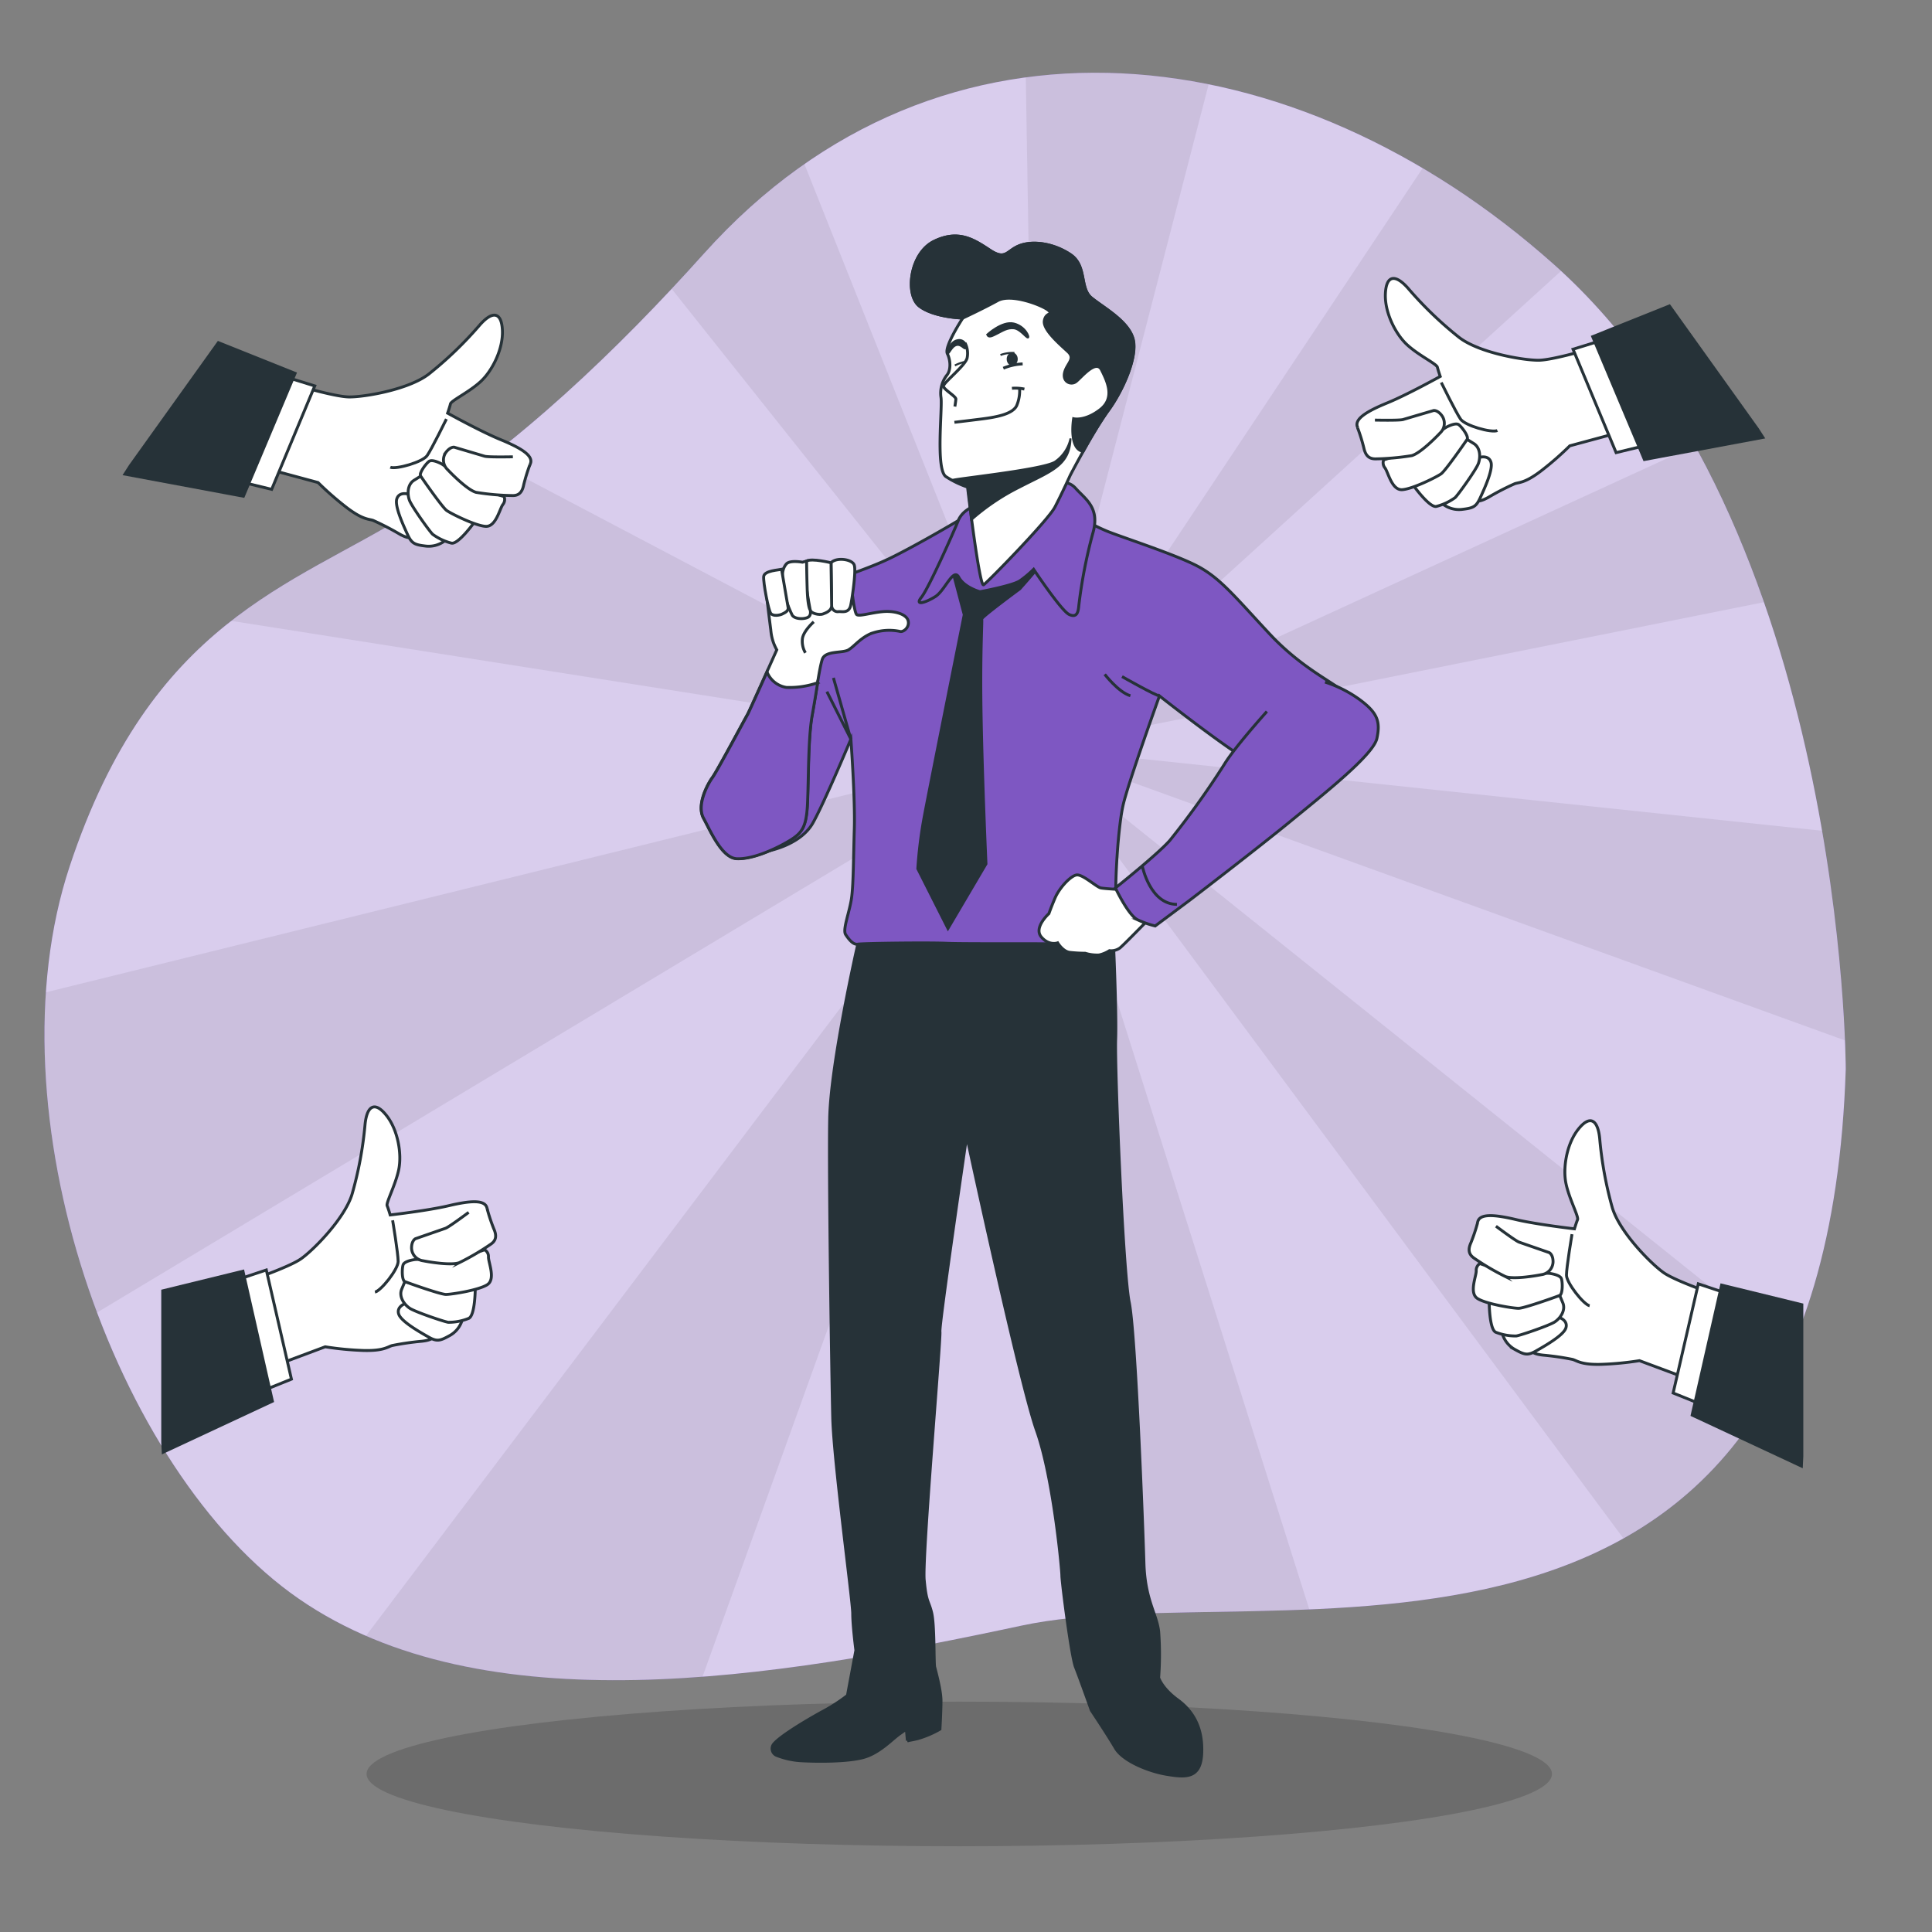 <svg xmlns="http://www.w3.org/2000/svg" viewBox="0 0 500 500"><rect x="0" y="0" width="500" height="500" fill="#808080" stroke="none"/><g id="freepik--background-simple--inject-248"><path d="M477.68,276.66s-.07-140.93-75.55-208.24C335.5,9,243.77-3.07,182.17,65.64c-21.95,24.48-48.49,50-76.06,67.1-30.9,19.18-67,27.94-88.07,91.44s11.54,156.63,59.32,189.6,122.65,20.72,187,6.93S472.07,451.54,477.68,276.66Z" style="fill:#7E57C2"></path><path d="M477.68,276.66s-.07-140.93-75.55-208.24C335.5,9,243.77-3.07,182.17,65.64c-21.95,24.48-48.49,50-76.06,67.1-30.9,19.18-67,27.94-88.07,91.44s11.54,156.63,59.32,189.6,122.65,20.72,187,6.93S472.07,451.54,477.68,276.66Z" style="fill:#fff;opacity:0.7"></path></g><g id="freepik--Shadow--inject-248"><ellipse cx="248.26" cy="459.1" rx="153.39" ry="18.71" style="opacity:0.16"></ellipse></g><g id="freepik--Sunburst--inject-248"><path d="M402.13,68.41a216.26,216.26,0,0,0-33.95-24.89l-99.82,150L404,70.13C403.39,69.55,402.77,69,402.13,68.41ZM312.8,21.81A142.4,142.4,0,0,0,265.47,20l2.89,173.51ZM208.18,42.46a150.64,150.64,0,0,0-26,23.18q-4.06,4.55-8.35,9.12l94.54,118.77Zm-81.89,76.22a243.68,243.68,0,0,1-20.17,14.06C91.15,142,75,148.87,59.85,160.68l208.51,32.85ZM11.89,256.81c-1.83,27.07,3.3,56.37,13.23,82.87L268.36,193.53Zm256.47-63.28L94.71,423.36c25.26,11,55.63,13,87.1,10.58Zm0,0,8.26,225.28c17.85-1.91,39.65-1.32,62.23-2.29ZM463.3,349.63,268.36,193.53,420.14,398.14C437.81,388.25,453,373.06,463.3,349.63ZM471.55,215,268.36,193.53l209.13,75.73A432,432,0,0,0,471.55,215Zm-32.91-99.68L268.36,193.53l188.15-37.68A263.68,263.68,0,0,0,438.64,115.32Z" style="opacity:0.07"></path></g><g id="freepik--hand-4--inject-248"><path d="M444.6,335.28s-10.79-3.65-14-5.88-11.42-10.47-13.33-16.82A97.43,97.43,0,0,1,414,294.65c-.48-4.92-2.54-6.19-5.56-2.38s-4,10-3.17,14,3.33,8.57,3,9.37-.8,2.38-.8,2.38-9.68-1.11-15.07-2.38-9.68-1.75-10,.79.79,6.51,1.11,9.21,4.44,14.6,6.51,17.29a33.59,33.59,0,0,0,5.07,5.72c1.27.95,1.27,1.74,4.29,2.06a69.8,69.8,0,0,1,7.62,1.11c1.11.32,2.22,1.43,7.46,1.27a79.77,79.77,0,0,0,9.83-.95L440,358Z" style="fill:#fff;stroke:#263238;stroke-miterlimit:10;stroke-width:0.75px"></path><polygon points="439.52 332.26 433.01 360.51 443.65 364.79 449.04 335.44 439.52 332.26" style="fill:#fff;stroke:#263238;stroke-miterlimit:10;stroke-width:0.75px"></polygon><polygon points="466.32 337.66 445.55 332.58 437.93 366.22 466.2 379.41 466.32 376.86 466.32 337.66" style="fill:#263238;stroke:#263238;stroke-miterlimit:10;stroke-width:0.75px"></polygon><path d="M406.83,319.41S405.4,328,405.4,330s4.44,7.62,6,7.93" style="fill:none;stroke:#263238;stroke-miterlimit:10;stroke-width:0.75px"></path><path d="M403.65,341s2.23.79,1.59,2.7-5.4,4.6-7.62,5.87-3,1.11-5.55-.32a6.86,6.86,0,0,1-3.18-3.81,32.77,32.77,0,0,0,4.77-.47Z" style="fill:#fff;stroke:#263238;stroke-miterlimit:10;stroke-width:0.75px"></path><path d="M385.4,336.86s0,7.3,1.75,7.94a14.18,14.18,0,0,0,5.24.95c1.11-.16,8.57-2.7,10-3.65s2.86-3,2.07-4.92l-.8-1.9a43.92,43.92,0,0,1-7.3.63c-4,0-10.63-1.27-11.11-.79S385.4,336.86,385.4,336.86Z" style="fill:#fff;stroke:#263238;stroke-miterlimit:10;stroke-width:0.75px"></path><path d="M383,327a2.07,2.07,0,0,0-.95,1.91c0,1.43-1.9,5.71.32,7.14s9.2,2.54,10.63,2.54,9.84-3,10.63-3.33.8-3.18.48-4.29-3.17-1.43-3.17-1.43S388.74,329.25,383,327Z" style="fill:#fff;stroke:#263238;stroke-miterlimit:10;stroke-width:0.75px"></path><path d="M387.15,317.34s5.08,3.81,6,4.13l7.78,2.7s1,.47,1,2.38a3.43,3.43,0,0,1-3,3.33c-1.58.32-7.3,1.27-9.36.48a64.7,64.7,0,0,1-8.09-4.76c-1.43-1-1.59-2.23-.8-4a46.45,46.45,0,0,0,1.75-5.24" style="fill:#fff;stroke:#263238;stroke-miterlimit:10;stroke-width:0.75px"></path></g><g id="freepik--hand-3--inject-248"><path d="M413,89.88s-10.91,3.31-14.78,3.35-15.39-1.87-20.63-5.93a96.81,96.81,0,0,1-13.14-12.64c-3.25-3.73-5.67-3.56-5.91,1.29s2.59,10.44,5.55,13.21,7.69,5,7.9,5.86.74,2.4.74,2.4-8.52,4.73-13.65,6.83-8.89,4.22-7.67,6.47,4.43,4.83,6.26,6.84,12.11,9.28,15.36,10.28a33.9,33.9,0,0,0,7.45,1.69c1.59,0,2,.68,4.69-.81a66.09,66.09,0,0,1,6.84-3.53c1.09-.39,2.64-.13,6.8-3.31a79.58,79.58,0,0,0,7.45-6.5l16.2-4.37Z" style="fill:#fff;stroke:#263238;stroke-miterlimit:10;stroke-width:0.75px"></path><polygon points="407.1 90.38 418.25 117.14 429.39 114.44 416.69 87.42 407.1 90.38" style="fill:#fff;stroke:#263238;stroke-miterlimit:10;stroke-width:0.75px"></polygon><polygon points="432.04 79.18 412.19 87.13 425.57 118.92 456.23 113.2 454.85 111.06 432.04 79.18" style="fill:#263238;stroke:#263238;stroke-miterlimit:10;stroke-width:0.75px"></polygon><path d="M373,99s3.83,7.8,5,9.48,8,3.61,9.52,2.94" style="fill:none;stroke:#263238;stroke-miterlimit:10;stroke-width:0.75px"></path><path d="M383,118.35s2.27-.65,2.86,1.27-1.71,6.88-2.78,9.21-1.8,2.66-4.7,3a6.81,6.81,0,0,1-4.8-1.25,31.7,31.7,0,0,0,3.6-3.16Z" style="fill:#fff;stroke:#263238;stroke-miterlimit:10;stroke-width:0.75px"></path><path d="M365.77,125.61s4.24,5.94,6,5.44a14.35,14.35,0,0,0,4.82-2.27c.81-.78,5.4-7.18,6-8.79s.57-4.11-1.18-5.2l-1.75-1.09a44.23,44.23,0,0,1-5.57,4.77c-3.23,2.3-9.39,5.15-9.5,5.81S365.77,125.61,365.77,125.61Z" style="fill:#fff;stroke:#263238;stroke-miterlimit:10;stroke-width:0.75px"></path><path d="M358.1,119a2.09,2.09,0,0,0,.34,2.11c.83,1.16,1.77,5.75,4.41,5.62s9-3.29,10.13-4.12,6.24-8.18,6.71-8.9-1.21-3-2.11-3.76-3.41.69-3.41.69S364,117.48,358.1,119Z" style="fill:#fff;stroke:#263238;stroke-miterlimit:10;stroke-width:0.75px"></path><path d="M355.83,108.72s6.34.14,7.3-.15,7.9-2.33,7.9-2.33,1.05-.17,2.16,1.38a3.41,3.41,0,0,1-.52,4.46c-1.1,1.19-5.19,5.28-7.33,5.84a65.34,65.34,0,0,1-9.36.84c-1.71,0-2.58-.89-3-2.77a46.88,46.88,0,0,0-1.63-5.27" style="fill:#fff;stroke:#263238;stroke-miterlimit:10;stroke-width:0.75px"></path></g><g id="freepik--hand-2--inject-248"><path d="M63.84,331.69s10.79-3.65,14-5.87S89.23,315.34,91.13,309a96.54,96.54,0,0,0,3.34-17.93c.47-4.92,2.54-6.19,5.55-2.38s4,10,3.17,14-3.33,8.57-3,9.36.79,2.38.79,2.38,9.68-1.11,15.08-2.38,9.68-1.75,10,.79-.8,6.51-1.11,9.21-4.45,14.6-6.51,17.3a33.39,33.39,0,0,1-5.08,5.71c-1.27,1-1.27,1.75-4.28,2.06a72,72,0,0,0-7.62,1.11c-1.11.32-2.22,1.43-7.46,1.27a79.8,79.8,0,0,1-9.84-.95l-15.71,5.87Z" style="fill:#fff;stroke:#263238;stroke-miterlimit:10;stroke-width:0.75px"></path><polygon points="68.92 328.67 75.42 356.92 64.79 361.21 59.39 331.85 68.92 328.67" style="fill:#fff;stroke:#263238;stroke-miterlimit:10;stroke-width:0.75px"></polygon><polygon points="42.11 334.07 62.88 328.99 70.5 362.63 42.24 375.82 42.11 373.27 42.11 334.07" style="fill:#263238;stroke:#263238;stroke-miterlimit:10;stroke-width:0.75px"></polygon><path d="M101.61,315.82s1.43,8.57,1.43,10.63-4.45,7.62-6,7.94" style="fill:none;stroke:#263238;stroke-miterlimit:10;stroke-width:0.75px"></path><path d="M104.78,337.4s-2.22.8-1.59,2.7,5.4,4.6,7.62,5.87,3,1.11,5.56-.32a6.78,6.78,0,0,0,3.17-3.8,31.43,31.43,0,0,1-4.76-.48Z" style="fill:#fff;stroke:#263238;stroke-miterlimit:10;stroke-width:0.75px"></path><path d="M123,333.28s0,7.3-1.74,7.93a14,14,0,0,1-5.24,1c-1.11-.16-8.57-2.69-10-3.65s-2.86-3-2.06-4.92l.79-1.9a43.92,43.92,0,0,0,7.3.63c4,0,10.63-1.27,11.11-.79S123,333.28,123,333.28Z" style="fill:#fff;stroke:#263238;stroke-miterlimit:10;stroke-width:0.75px"></path><path d="M125.41,323.44a2,2,0,0,1,1,1.9c0,1.43,1.91,5.71-.31,7.14S116.84,335,115.41,335s-9.84-3-10.63-3.33-.79-3.18-.47-4.29,3.17-1.42,3.17-1.42S119.7,325.66,125.41,323.44Z" style="fill:#fff;stroke:#263238;stroke-miterlimit:10;stroke-width:0.75px"></path><path d="M121.29,313.76s-5.08,3.8-6,4.12-7.78,2.7-7.78,2.7-1,.48-1,2.38a3.42,3.42,0,0,0,3,3.33c1.59.32,7.3,1.27,9.37.48A64.21,64.21,0,0,0,127,322c1.43-.95,1.59-2.22.79-4a47.14,47.14,0,0,1-1.74-5.24" style="fill:#fff;stroke:#263238;stroke-miterlimit:10;stroke-width:0.75px"></path></g><g id="freepik--hand-1--inject-248"><path d="M75.57,99.38s10.9,3.31,14.78,3.35,15.38-1.87,20.63-5.93a96.81,96.81,0,0,0,13.14-12.64c3.25-3.73,5.67-3.56,5.9,1.29s-2.59,10.44-5.54,13.21-7.7,5-7.9,5.86-.74,2.4-.74,2.4,8.52,4.72,13.65,6.83,8.89,4.21,7.67,6.46-4.43,4.83-6.26,6.84-12.11,9.29-15.36,10.29a33.9,33.9,0,0,1-7.45,1.69c-1.59,0-2,.68-4.69-.82a71.62,71.62,0,0,0-6.84-3.53c-1.09-.38-2.64-.13-6.81-3.3a80.2,80.2,0,0,1-7.44-6.5l-16.2-4.37Z" style="fill:#fff;stroke:#263238;stroke-miterlimit:10;stroke-width:0.75px"></path><polygon points="81.46 99.88 70.31 126.64 59.17 123.94 71.87 96.92 81.46 99.88" style="fill:#fff;stroke:#263238;stroke-miterlimit:10;stroke-width:0.75px"></polygon><polygon points="56.52 88.68 76.37 96.63 62.99 128.42 32.33 122.7 33.71 120.55 56.52 88.68" style="fill:#263238;stroke:#263238;stroke-miterlimit:10;stroke-width:0.75px"></polygon><path d="M115.53,108.45s-3.83,7.8-5,9.47-8,3.61-9.52,3" style="fill:none;stroke:#263238;stroke-miterlimit:10;stroke-width:0.75px"></path><path d="M105.55,127.85s-2.27-.65-2.86,1.27,1.71,6.88,2.78,9.2,1.8,2.66,4.7,3a6.87,6.87,0,0,0,4.8-1.25,31.7,31.7,0,0,1-3.6-3.16Z" style="fill:#fff;stroke:#263238;stroke-miterlimit:10;stroke-width:0.75px"></path><path d="M122.79,135.11s-4.25,5.94-6,5.44a14.06,14.06,0,0,1-4.82-2.28c-.81-.77-5.4-7.18-6-8.78s-.56-4.12,1.19-5.2l1.75-1.09a42.87,42.87,0,0,0,5.57,4.76c3.23,2.31,9.39,5.16,9.5,5.82S122.79,135.11,122.79,135.11Z" style="fill:#fff;stroke:#263238;stroke-miterlimit:10;stroke-width:0.75px"></path><path d="M130.45,128.49a2.07,2.07,0,0,1-.33,2.11c-.83,1.16-1.78,5.75-4.41,5.62s-9-3.29-10.13-4.12-6.25-8.18-6.71-8.9,1.2-3,2.11-3.76,3.41.68,3.41.68S124.51,127,130.45,128.49Z" style="fill:#fff;stroke:#263238;stroke-miterlimit:10;stroke-width:0.75px"></path><path d="M132.73,118.22s-6.35.14-7.31-.15-7.89-2.34-7.89-2.34-1-.16-2.16,1.39a3.42,3.42,0,0,0,.51,4.46c1.11,1.18,5.2,5.28,7.34,5.84a63.85,63.85,0,0,0,9.36.83c1.71.06,2.58-.88,2.95-2.76a47.29,47.29,0,0,1,1.63-5.28" style="fill:#fff;stroke:#263238;stroke-miterlimit:10;stroke-width:0.75px"></path></g><g id="freepik--Character--inject-248"><path d="M222,244.35s-7,30.66-7.28,45.08.52,66.39.79,77.54,5.17,47.34,5.17,50.6.82,9.52.82,9.52l-2.18,11.7a45.51,45.51,0,0,1-6.8,4.35c-4.9,2.72-10.61,6.26-12.24,8.16h0a1.89,1.89,0,0,0,.74,3,20.65,20.65,0,0,0,6.06,1.37c4.62.27,12.24.27,16.32-.82s7.35-4.62,9.25-6l1.91-1.36.27,3a25.91,25.91,0,0,0,2.72-.55,25.23,25.23,0,0,0,5.71-2.44s.27-4.63.27-7.35-1.36-7.62-1.63-8.7,0-10.89-.81-14.15-1.36-2.45-1.91-8.43,4.35-62.58,4.08-64.21S250.18,294,250.18,294s13.75,64,18.1,76.25,6.53,35.91,6.53,37.55,2.45,20.94,3.54,23.67,4.08,11.15,4.08,11.15,4.35,6.53,6.25,9.79,8.44,6,13.33,6.8,8.71,1.09,9-5.44-2.17-10.88-6.26-13.87-4.89-5.71-4.89-5.71a81.15,81.15,0,0,0,0-12c-.55-4.63-3.54-8.17-3.81-17.69s-2.18-59.58-3.81-67.47-3.78-60.67-3.51-68-.69-27.81-.69-27.81l-66.24-.75Z" style="fill:#263238;stroke:#263238;stroke-miterlimit:10;stroke-width:0.75px"></path><path d="M248,134.74s-10.11,6-17.27,9.54-15.9,5.6-16.79,7.61-16.34,34.93-19.25,39.4-9.85,13.21-8.51,18.13,6.94,11.64,10.52,11.2,10.75-2.47,13.66-7.61,9.85-21.72,9.85-21.72,1.12,15.45.89,23.06-.22,13.88-.67,17.68-2.46,8.51-1.57,9.85,2,2.69,3.14,2.47,17.91-.45,23-.23,28.43,0,33.36.23,9.18-2.24,9.62-3.14,1.35-2.24.9-7.16.45-19.92,1.79-25.74,9.4-28.21,9.4-28.21,21.27,16.79,25.75,18.13,16.56-.67,20.59-5.59,5.37-8.74,2.91-12.09-11.42-6.49-20.82-16.57-13-14.77-19.47-17.91-19.7-7.38-22.84-8.73-4-2-6-2.91-6.72-2.68-15.45-2.91A45.16,45.16,0,0,0,248,134.74Z" style="fill:#7E57C2;stroke:#263238;stroke-miterlimit:10;stroke-width:0.75px"></path><path d="M215.69,175.43c.31,1.08,4.51,15.86,4.51,15.86L214,179" style="fill:none;stroke:#263238;stroke-miterlimit:10;stroke-width:0.75px"></path><path d="M300.11,180.1c-.93,0-9.73-5-9.73-5" style="fill:none;stroke:#263238;stroke-miterlimit:10;stroke-width:0.75px"></path><path d="M285.9,174.51s3.55,4.63,6.64,5.55" style="fill:none;stroke:#263238;stroke-miterlimit:10;stroke-width:0.75px"></path><path d="M246.74,148.47l2.81,10.61s-8.9,44.49-10.3,52a113.3,113.3,0,0,0-1.72,13.73l7.8,15.45,9.84-16.7s-.94-21.07-1.25-37.92.31-25,.15-25.44,9.84-7.81,9.84-7.81,5.77-6.4,6.08-7.49-4.05.31-5,1.25a8.91,8.91,0,0,1-7.8,1.87c-4.06-.78-9.37-5.3-10.15-3.12A5.91,5.91,0,0,0,246.74,148.47Z" style="fill:#263238;stroke:#263238;stroke-miterlimit:10;stroke-width:0.75px"></path><path d="M253.45,130.37c-.47.31-4.21,1.25-5.46,4.37s-7.65,17.48-9.52,19.82,1.09,1.4,3.59-.16,4.68-7.64,6.08-5,5.47,3.74,5.47,3.74,8.42-1.56,10.3-2.81a27,27,0,0,0,3.59-3s7.18,10.77,9.2,11.7,2.35-.62,2.5-2.34a128.76,128.76,0,0,1,3.59-18.57c2-6.71-1.87-8.9-4.37-11.7s-5.31-.94-8.11-.63S253.45,130.37,253.45,130.37Z" style="fill:#7E57C2;stroke:#263238;stroke-miterlimit:10;stroke-width:0.75px"></path><path d="M249.17,82.31s-4.88,7.41-4,9.21.9,4.16,0,5.42a7.59,7.59,0,0,0-1.63,6c.36,3.07-1.44,18.6,1.27,20.41a24.84,24.84,0,0,0,5.59,2.71s3.07,26,4.16,25.28S271.2,134.69,273,131.25s4-8.3,4-8.3,6.14-11.74,9.75-16.62,7.77-13.9,6.51-18.6-7.77-8.13-10.84-10.66-1.08-8.3-5.42-11.19-9.57-3.61-13-2.35-3.61,4-7.77,1.26-8.12-5.41-14.44-2.34-7.59,13.9-3.8,16.79S249.17,82.31,249.17,82.31Z" style="fill:#fff;stroke:#263238;stroke-miterlimit:10;stroke-width:0.75px"></path><path d="M282.4,77.07c-3.07-2.52-1.08-8.3-5.42-11.19s-9.57-3.61-13-2.35-3.61,4-7.77,1.26-8.12-5.41-14.44-2.34-7.59,13.9-3.8,16.79,11.2,3.07,11.2,3.07,5.42-2.53,9-4.51,11.74,1.26,13.18,2.53-.72.36-1.08,2.7,4.15,6.15,6.14,8-.36,3.07-.9,5.42,1.62,3.25,2.89,2.35,5.23-6,6.68-3.07,3.61,7.22-.36,10.29-6.87,2.35-6.87,2.35-1.29,7.82,2.46,8.43a116.83,116.83,0,0,1,6.39-10.42c3.62-4.87,7.77-13.9,6.51-18.6S285.47,79.6,282.4,77.07Z" style="fill:#263238;stroke:#263238;stroke-miterlimit:10;stroke-width:0.75px"></path><path d="M258.92,91.88a8.81,8.81,0,0,1,3.61-.54" style="fill:none;stroke:#263238;stroke-miterlimit:10;stroke-width:0.5px"></path><path d="M249.68,93.66a10,10,0,0,0-2.56.92" style="fill:none;stroke:#263238;stroke-miterlimit:10;stroke-width:0.5px"></path><path d="M249.74,88.73a5.89,5.89,0,0,1,.53,4c-.59,2-6.18,6.37-6.11,7.22s3.28,2.63,3.22,3.35-.26,1.91-.26,1.91" style="fill:none;stroke:#263238;stroke-miterlimit:10;stroke-width:0.75px"></path><ellipse cx="261.96" cy="92.93" rx="1.18" ry="1.45" style="fill:#263238;stroke:#263238;stroke-miterlimit:10;stroke-width:0.5px"></ellipse><path d="M259.66,95.3a14.62,14.62,0,0,1,5-1.12" style="fill:none;stroke:#263238;stroke-miterlimit:10;stroke-width:0.75px"></path><path d="M255.49,86.6s3.87-3.59,6.87-2.87,4.14,3.61,3.66,3.62-2-2.22-3.64-2.39-2.81.61-4.23,1.33S255.86,87.51,255.49,86.6Z" style="fill:#263238;stroke:#263238;stroke-miterlimit:10;stroke-width:0.5px"></path><path d="M250,89.45a1.77,1.77,0,0,0-2.24-1.38c-1.77.27-3.11,3.49-2.57,3.45s1.13-2.07,2.51-2.26S250,91.23,250,89.45Z" style="fill:#263238;stroke:#263238;stroke-miterlimit:10;stroke-width:0.5px"></path><path d="M247,109.29s2.83-.33,6.51-.79,8.86-1.18,9.72-3.81a9.9,9.9,0,0,0,.65-4" style="fill:none;stroke:#263238;stroke-miterlimit:10;stroke-width:0.75px"></path><path d="M261.89,100.49a11.27,11.27,0,0,1,3.22.2" style="fill:none;stroke:#263238;stroke-miterlimit:10;stroke-width:0.75px"></path><path d="M277.05,113.47a9.75,9.75,0,0,1-4,6c-3.28,2.09-27.37,4.48-26.57,4.78s3.93,1.8,3.93,1.8l.94,8.55a57.72,57.72,0,0,1,12.55-8.46C271.88,122,276.86,120.63,277.05,113.47Z" style="fill:#263238;stroke:#263238;stroke-miterlimit:10;stroke-width:0.5px"></path><path d="M290.49,230.24s-4.48-.22-5.6-.44-4.7-3.59-6.27-3.36-4.47,3.36-5.59,6-1.57,4-1.57,4-4,3.58-2,6,4.26,1.57,4.26,1.57,1.34,2.24,3.13,2.46a37.82,37.82,0,0,0,4,.23,10.52,10.52,0,0,0,3.58.45,8.21,8.21,0,0,0,2.69-1.12,3.9,3.9,0,0,0,2.69-.68c.82-.65,4.79-4.71,6.84-6.8l1.21-1.25Z" style="fill:#fff;stroke:#263238;stroke-miterlimit:10;stroke-width:0.75px"></path><path d="M327.87,184.13s-8.28,9.18-11,13.65a220,220,0,0,1-14.1,19.7c-3.13,3.58-14.1,12.32-14.1,12.32s3.35,7.16,5.82,8.28a24.83,24.83,0,0,0,4.47,1.56l9-6.71s17-13,26-20.37,21.49-17.24,22.39-21.49.22-6.49-4.25-9.85a31.58,31.58,0,0,0-9.18-4.7" style="fill:#7E57C2;stroke:#263238;stroke-miterlimit:10;stroke-width:0.75px"></path><path d="M295.64,224.2s2,9.85,8.95,9.85" style="fill:none;stroke:#263238;stroke-miterlimit:10;stroke-width:0.75px"></path><path d="M198.1,151.67s.92,7.87,1.39,11.42a12.24,12.24,0,0,0,1.54,5.09s-7.25,16.2-7.56,16.67-7.87,14.66-9.11,16.35-4.16,7.1-2.31,10.5,4.78,10.34,8.64,10.49,9.26-2.16,13-4.32,4.94-3.55,5.25-9.72.15-17.28,1.24-23.15,1.85-12,2.62-14.35,5.25-1.54,6.79-2.47,2.93-2.93,5.71-4.17a13.59,13.59,0,0,1,7.56-.61c.93.31,2.62-1.08,2.16-2.78s-3.55-2.62-6.64-2.32-5.86,1.24-6.63.78-1.54-8.65-1.54-8.65-11,.93-14.82,1.08S198.1,151.67,198.1,151.67Z" style="fill:#fff;stroke:#263238;stroke-miterlimit:10;stroke-width:0.75px"></path><path d="M215.07,145.65s.16,10.19.16,11.11a1.56,1.56,0,0,0,1.69,1.54c.78-.15,2.78.62,3.25-1.69s1.38-8.8.92-10.34S216.46,144.11,215.07,145.65Z" style="fill:#fff;stroke:#263238;stroke-miterlimit:10;stroke-width:0.75px"></path><path d="M215.07,145.65s-4.93-1.23-6.32-.46.77,11.73.92,12.65,2.32,1.39,3.24,1.08,2.32-.92,2.32-2.16S215.07,145.65,215.07,145.65Z" style="fill:#fff;stroke:#263238;stroke-miterlimit:10;stroke-width:0.75px"></path><path d="M207.67,145.5s-3.24-.62-4.17.46-1.23,2.62-.93,5.4a26.53,26.53,0,0,0,2.47,7.87c.62.93,2.63,1.08,3.86.62s.77-2,.77-2-.62-.62-.77-5.4-.15-7.25-.15-7.25Z" style="fill:#fff;stroke:#263238;stroke-miterlimit:10;stroke-width:0.75px"></path><path d="M202.27,147.35c-.62.15-4.48.31-4.63,1.85s1.23,8.8,1.85,9.57,2.31.46,2.93.15,1.7-.77,1.54-1.7S202.27,147.35,202.27,147.35Z" style="fill:#fff;stroke:#263238;stroke-miterlimit:10;stroke-width:0.75px"></path><path d="M203.5,177.9a6.48,6.48,0,0,1-5-4c-2.12,4.72-4.82,10.69-5,11-.31.46-7.87,14.66-9.11,16.35s-4.16,7.1-2.31,10.5,4.78,10.34,8.64,10.49,9.26-2.16,13-4.32,4.94-3.55,5.25-9.72.15-17.28,1.24-23.15c.52-2.88,1-5.82,1.4-8.36A22.07,22.07,0,0,1,203.5,177.9Z" style="fill:#7E57C2;stroke:#263238;stroke-miterlimit:10;stroke-width:0.75px"></path><path d="M210.6,160.93s-2.63,2.31-2.93,4.32a5.9,5.9,0,0,0,.77,3.7" style="fill:#fff;stroke:#263238;stroke-miterlimit:10;stroke-width:0.75px"></path></g></svg>